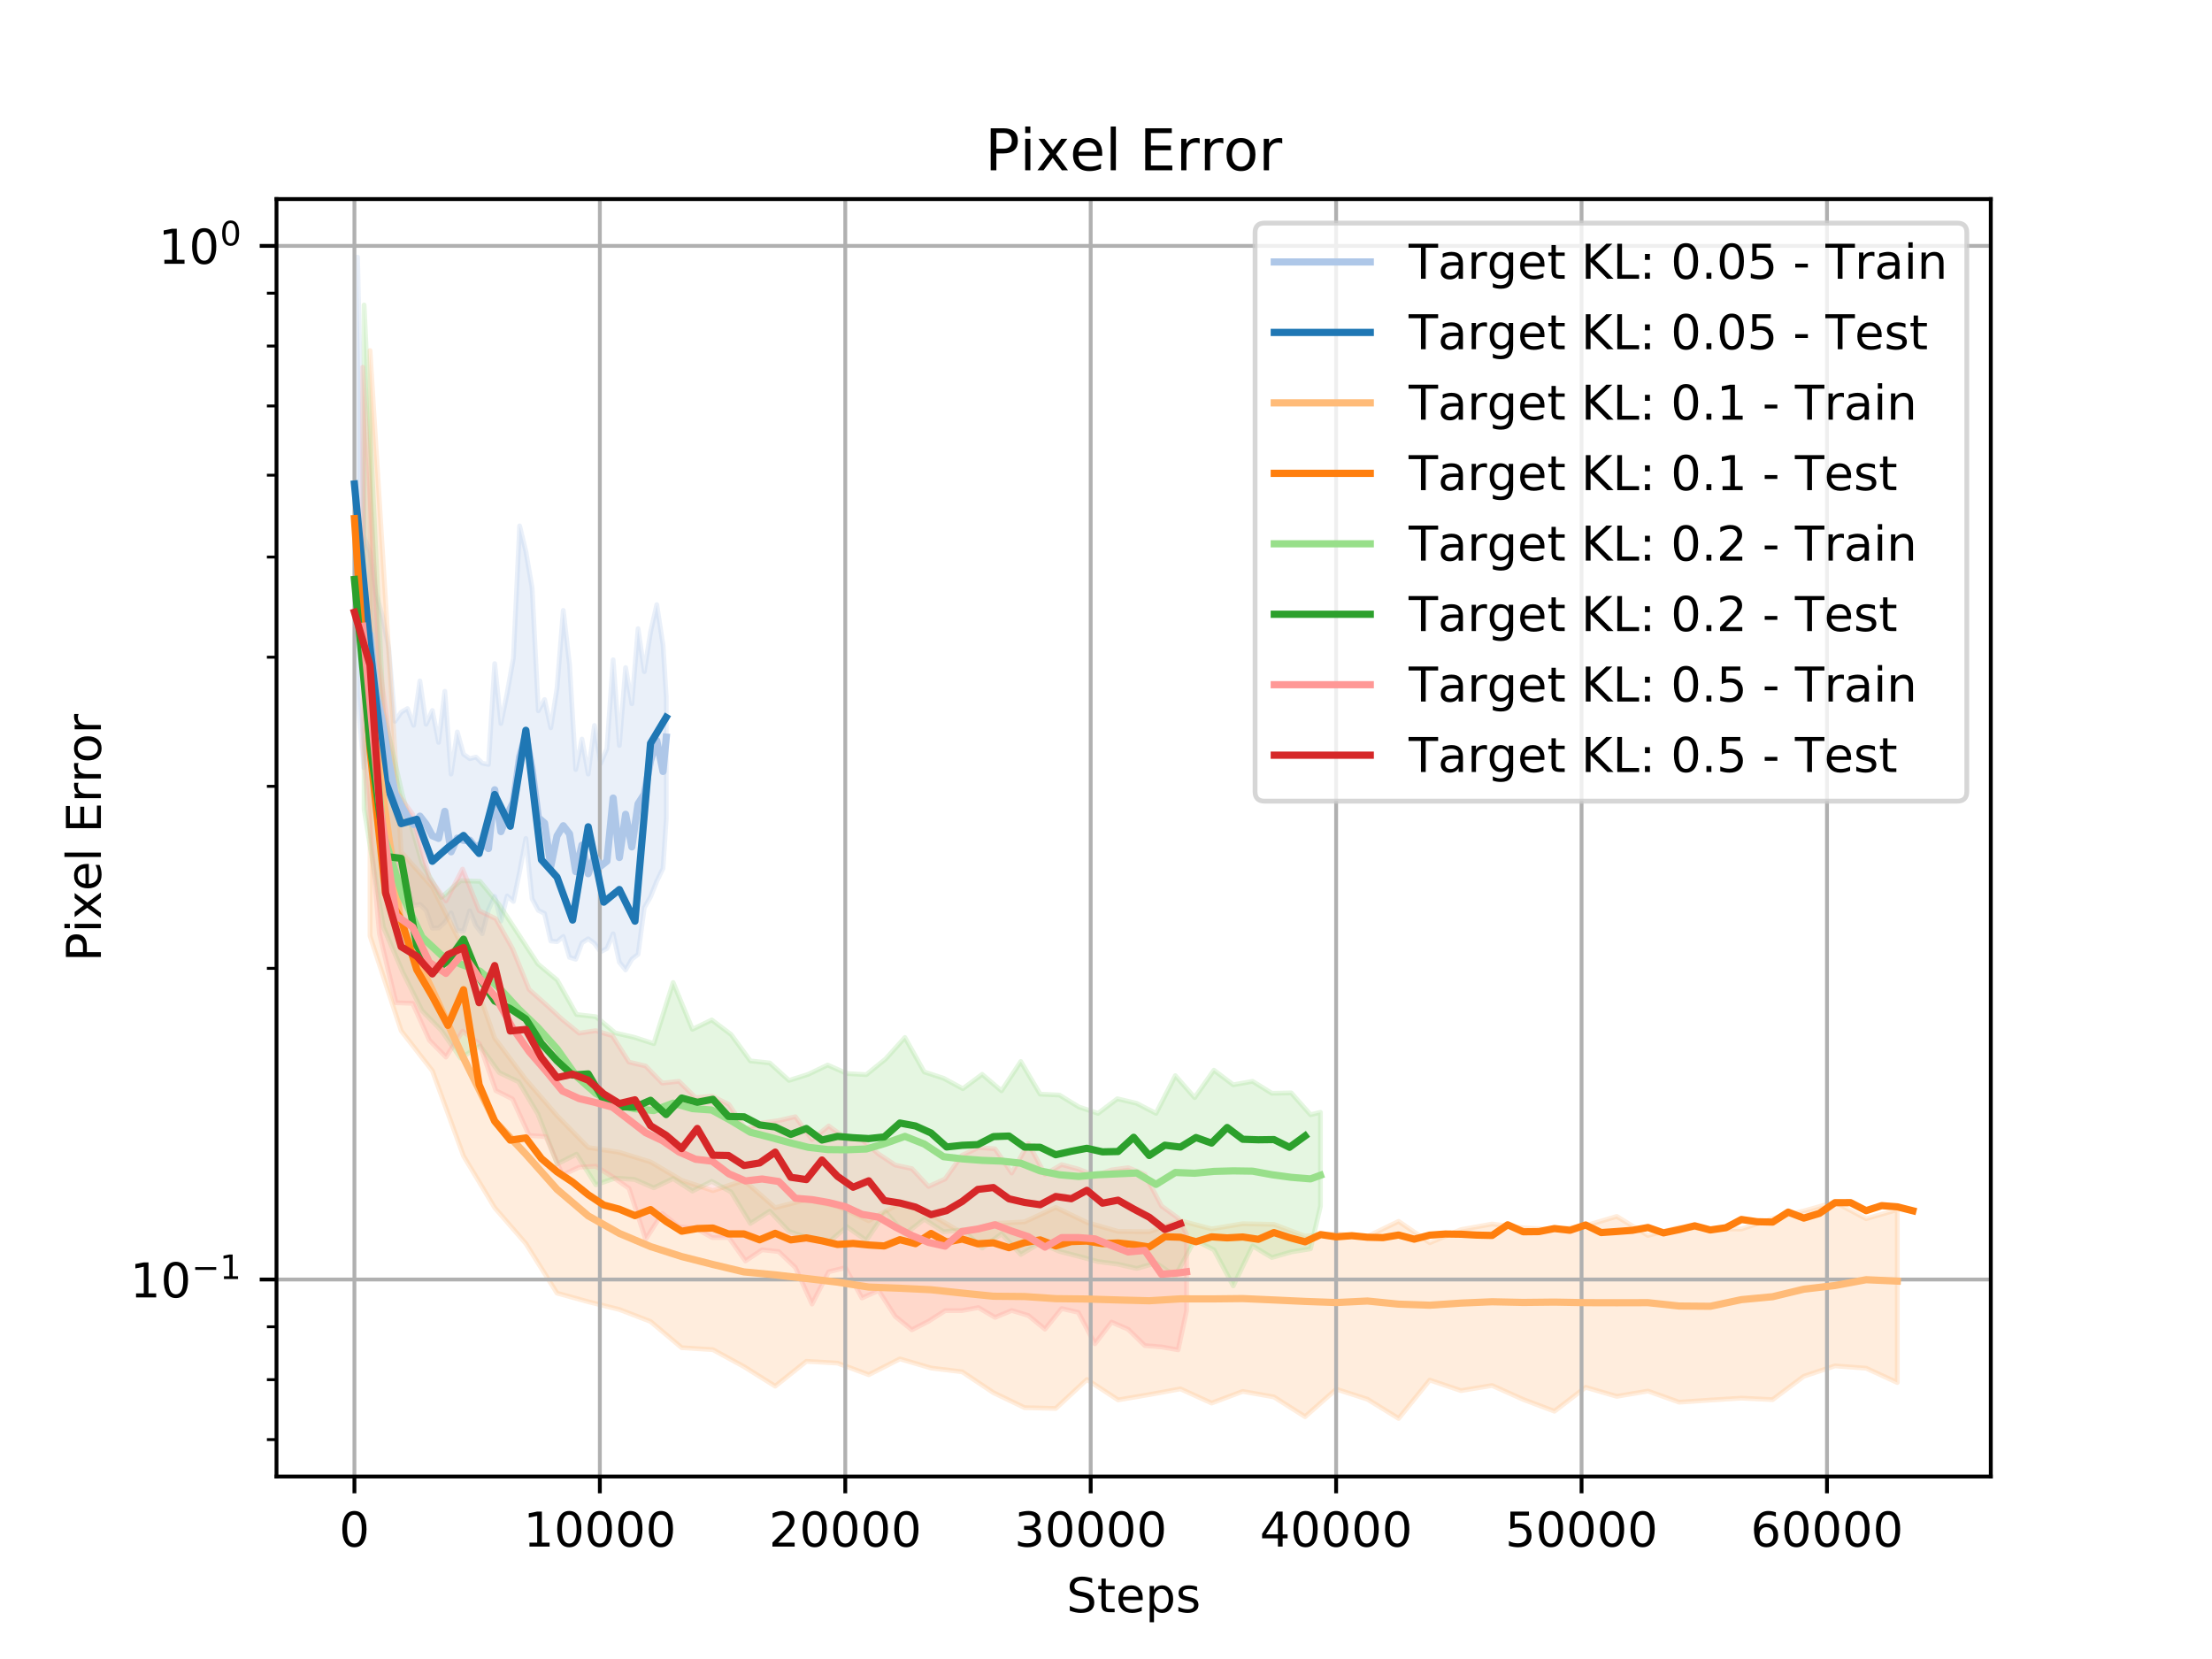 <?xml version="1.0" encoding="utf-8" standalone="no"?>
<!DOCTYPE svg PUBLIC "-//W3C//DTD SVG 1.1//EN"
  "http://www.w3.org/Graphics/SVG/1.1/DTD/svg11.dtd">
<!-- Created with matplotlib (https://matplotlib.org/) -->
<svg height="345.6pt" version="1.1" viewBox="0 0 460.8 345.6" width="460.8pt" xmlns="http://www.w3.org/2000/svg" xmlns:xlink="http://www.w3.org/1999/xlink">
 <defs>
  <style type="text/css">
*{stroke-linecap:butt;stroke-linejoin:round;}
  </style>
 </defs>
 <g id="figure_1">
  <g id="patch_1">
   <path d="M 0 345.6 
L 460.8 345.6 
L 460.8 0 
L 0 0 
z
" style="fill:#ffffff;"/>
  </g>
  <g id="axes_1">
   <g id="patch_2">
    <path d="M 57.6 307.584 
L 414.72 307.584 
L 414.72 41.472 
L 57.6 41.472 
z
" style="fill:#ffffff;"/>
   </g>
   <g id="PolyCollection_1">
    <defs>
     <path d="M 74.485 -292.032 
L 74.485 -200.704 
L 75.783 -185.665 
L 77.082 -194.029 
L 78.38 -176.074 
L 79.679 -174.314 
L 80.978 -171.918 
L 82.276 -166.492 
L 83.575 -158.132 
L 84.874 -160.858 
L 86.172 -156.945 
L 87.471 -157.209 
L 88.769 -155.956 
L 90.068 -152.229 
L 91.367 -152.298 
L 92.665 -153.479 
L 93.964 -155.447 
L 95.262 -151.762 
L 96.561 -151.649 
L 97.86 -155.871 
L 99.158 -152.724 
L 100.457 -151.084 
L 101.756 -156.122 
L 103.054 -158.877 
L 104.353 -153.731 
L 105.651 -158.961 
L 106.95 -157.809 
L 108.249 -164.01 
L 109.547 -170.944 
L 110.846 -158.376 
L 112.145 -155.955 
L 113.443 -155.295 
L 114.742 -149.573 
L 116.04 -149.427 
L 117.339 -150.524 
L 118.638 -146.168 
L 119.936 -145.771 
L 121.235 -149.184 
L 122.533 -150.041 
L 123.832 -149.095 
L 125.131 -147.329 
L 126.429 -148.012 
L 127.728 -151.072 
L 129.027 -145.152 
L 130.325 -143.548 
L 131.624 -145.783 
L 132.922 -146.808 
L 134.221 -156.52 
L 135.52 -158.777 
L 136.818 -162.023 
L 138.117 -164.7 
L 138.799 -175.101 
L 138.799 -200.365 
L 138.799 -200.365 
L 138.117 -211.246 
L 136.818 -219.65 
L 135.52 -213.911 
L 134.221 -205.675 
L 132.922 -214.646 
L 131.624 -198.98 
L 130.325 -206.529 
L 129.027 -190.306 
L 127.728 -208.165 
L 126.429 -189.646 
L 125.131 -186.549 
L 123.832 -194.475 
L 122.533 -184.339 
L 121.235 -191.637 
L 119.936 -185.296 
L 118.638 -207.184 
L 117.339 -218.443 
L 116.04 -202.253 
L 114.742 -193.988 
L 113.443 -199.88 
L 112.145 -197.517 
L 110.846 -223.152 
L 109.547 -230.714 
L 108.249 -236.046 
L 106.95 -208.494 
L 105.651 -201.234 
L 104.353 -194.879 
L 103.054 -207.363 
L 101.756 -186.355 
L 100.457 -186.612 
L 99.158 -187.879 
L 97.86 -187.554 
L 96.561 -188.486 
L 95.262 -193.122 
L 93.964 -184.334 
L 92.665 -201.589 
L 91.367 -190.941 
L 90.068 -197.598 
L 88.769 -194.721 
L 87.471 -203.76 
L 86.172 -194.505 
L 84.874 -197.985 
L 83.575 -197.23 
L 82.276 -195.337 
L 80.978 -210.596 
L 79.679 -217.146 
L 78.38 -221.758 
L 77.082 -230.449 
L 75.783 -233.941 
L 74.485 -292.032 
z
" id="m7b67b9188d" style="stroke:#aec7e8;stroke-opacity:0.25;"/>
    </defs>
    <g clip-path="url(#p5b41138285)">
     <use style="fill:#aec7e8;fill-opacity:0.25;stroke:#aec7e8;stroke-opacity:0.25;" x="0" xlink:href="#m7b67b9188d" y="345.6"/>
    </g>
   </g>
   <g id="PolyCollection_2">
    <defs>
     <path d="M 77.082 -272.579 
L 77.082 -150.613 
L 83.575 -130.871 
L 90.068 -122.539 
L 96.561 -104.787 
L 103.054 -94.019 
L 109.547 -86.539 
L 116.04 -76.216 
L 122.533 -74.42 
L 129.027 -72.805 
L 135.52 -70.307 
L 142.013 -64.847 
L 148.506 -64.437 
L 154.999 -60.899 
L 161.492 -56.833 
L 167.985 -62.013 
L 174.478 -61.638 
L 180.971 -59.214 
L 187.464 -62.517 
L 193.957 -60.615 
L 200.451 -59.822 
L 206.944 -55.484 
L 213.437 -52.359 
L 219.93 -52.193 
L 226.423 -58.221 
L 232.916 -53.975 
L 239.409 -55.074 
L 245.902 -56.269 
L 252.395 -53.311 
L 258.888 -55.745 
L 265.381 -54.588 
L 271.875 -50.475 
L 278.368 -56.213 
L 284.861 -54.117 
L 291.354 -50.112 
L 297.847 -58.107 
L 304.34 -55.905 
L 310.833 -56.974 
L 317.326 -54.06 
L 323.819 -51.612 
L 330.312 -56.595 
L 336.805 -54.71 
L 343.299 -55.819 
L 349.792 -53.496 
L 356.285 -53.941 
L 362.778 -54.341 
L 369.271 -54.032 
L 375.764 -58.893 
L 382.257 -61.06 
L 388.75 -60.574 
L 395.243 -57.587 
L 395.243 -93.603 
L 395.243 -93.603 
L 388.75 -91.724 
L 382.257 -95.168 
L 375.764 -93.335 
L 369.271 -91.755 
L 362.778 -89.576 
L 356.285 -89.615 
L 349.792 -89.937 
L 343.299 -88.227 
L 336.805 -92.198 
L 330.312 -90.271 
L 323.819 -89.452 
L 317.326 -89.823 
L 310.833 -90.612 
L 304.34 -89.449 
L 297.847 -86.714 
L 291.354 -91.176 
L 284.861 -88.015 
L 278.368 -88.602 
L 271.875 -88.098 
L 265.381 -90.538 
L 258.888 -90.681 
L 252.395 -89.594 
L 245.902 -91.313 
L 239.409 -89.01 
L 232.916 -89.078 
L 226.423 -90.95 
L 219.93 -94.067 
L 213.437 -91.068 
L 206.944 -90.713 
L 200.451 -88.755 
L 193.957 -92.558 
L 187.464 -94.972 
L 180.971 -91.309 
L 174.478 -94.307 
L 167.985 -95.686 
L 161.492 -94.031 
L 154.999 -99.702 
L 148.506 -97.564 
L 142.013 -99.717 
L 135.52 -103.552 
L 129.027 -105.55 
L 122.533 -106.562 
L 116.04 -113.194 
L 109.547 -120.701 
L 103.054 -129.333 
L 96.561 -147.945 
L 90.068 -160.81 
L 83.575 -168.113 
L 77.082 -272.579 
z
" id="m7e434ef8d3" style="stroke:#ffbb78;stroke-opacity:0.25;"/>
    </defs>
    <g clip-path="url(#p5b41138285)">
     <use style="fill:#ffbb78;fill-opacity:0.25;stroke:#ffbb78;stroke-opacity:0.25;" x="0" xlink:href="#m7e434ef8d3" y="345.6"/>
    </g>
   </g>
   <g id="PolyCollection_3">
    <defs>
     <path d="M 75.847 -282.064 
L 75.847 -177.048 
L 79.871 -152.462 
L 83.894 -143.112 
L 87.918 -135.075 
L 91.942 -130.948 
L 95.965 -125.177 
L 99.989 -127.715 
L 104.013 -122.151 
L 108.036 -120.241 
L 112.06 -113.516 
L 116.084 -103.141 
L 120.108 -105.164 
L 124.131 -98.787 
L 128.155 -100.188 
L 132.179 -99.898 
L 136.202 -98.158 
L 140.226 -100.081 
L 144.25 -97.478 
L 148.273 -99.502 
L 152.297 -97.283 
L 156.321 -90.732 
L 160.344 -93.298 
L 164.368 -89.082 
L 168.392 -87.681 
L 172.415 -86.644 
L 176.439 -90.039 
L 180.463 -87.2 
L 184.486 -93.133 
L 188.51 -88.464 
L 192.534 -91.63 
L 196.557 -89.015 
L 200.581 -89.375 
L 204.605 -85.607 
L 208.628 -88.565 
L 212.652 -84.281 
L 216.676 -86.676 
L 220.699 -84.925 
L 224.723 -83.887 
L 228.747 -82.788 
L 232.77 -82.266 
L 236.794 -81.362 
L 240.818 -82.476 
L 244.841 -79.76 
L 248.865 -87.285 
L 252.889 -85.233 
L 256.912 -77.729 
L 260.936 -86.058 
L 264.96 -83.634 
L 268.983 -84.79 
L 273.007 -85.45 
L 275.07 -94.315 
L 275.07 -113.883 
L 275.07 -113.883 
L 273.007 -113.382 
L 268.983 -117.937 
L 264.96 -117.852 
L 260.936 -120.337 
L 256.912 -119.619 
L 252.889 -122.662 
L 248.865 -116.941 
L 244.841 -121.522 
L 240.818 -113.665 
L 236.794 -115.755 
L 232.77 -116.712 
L 228.747 -113.668 
L 224.723 -115.016 
L 220.699 -117.48 
L 216.676 -117.668 
L 212.652 -124.469 
L 208.628 -118.36 
L 204.605 -121.797 
L 200.581 -118.803 
L 196.557 -120.985 
L 192.534 -122.297 
L 188.51 -129.469 
L 184.486 -124.992 
L 180.463 -121.727 
L 176.439 -121.956 
L 172.415 -123.741 
L 168.392 -121.807 
L 164.368 -120.523 
L 160.344 -124.168 
L 156.321 -124.597 
L 152.297 -130.094 
L 148.273 -133.129 
L 144.25 -131.175 
L 140.226 -140.929 
L 136.202 -128.192 
L 132.179 -129.496 
L 128.155 -130.425 
L 124.131 -133.801 
L 120.108 -134.259 
L 116.084 -141.417 
L 112.06 -144.784 
L 108.036 -150.932 
L 104.013 -157.101 
L 99.989 -162.005 
L 95.965 -162.14 
L 91.942 -158.654 
L 87.918 -165.781 
L 83.894 -179.748 
L 79.871 -197.305 
L 75.847 -282.064 
z
" id="mf8353830ce" style="stroke:#98df8a;stroke-opacity:0.25;"/>
    </defs>
    <g clip-path="url(#p5b41138285)">
     <use style="fill:#98df8a;fill-opacity:0.25;stroke:#98df8a;stroke-opacity:0.25;" x="0" xlink:href="#mf8353830ce" y="345.6"/>
    </g>
   </g>
   <g id="PolyCollection_4">
    <defs>
     <path d="M 75.568 -269.108 
L 75.568 -190.134 
L 79.035 -151.143 
L 82.501 -136.705 
L 85.968 -136.587 
L 89.434 -128.929 
L 92.9 -125.395 
L 96.367 -130.79 
L 99.833 -128.222 
L 103.3 -118.405 
L 106.766 -116.662 
L 110.232 -109.055 
L 113.699 -108.835 
L 117.165 -100.826 
L 120.632 -102.446 
L 124.098 -102.655 
L 127.564 -100.481 
L 131.031 -98.046 
L 134.497 -87.432 
L 137.964 -92.82 
L 141.43 -90.041 
L 144.896 -89.736 
L 148.363 -87.8 
L 151.829 -87.796 
L 155.295 -82.925 
L 158.762 -85.246 
L 162.228 -84.867 
L 165.695 -81.549 
L 169.161 -73.941 
L 172.627 -80.661 
L 176.094 -81.518 
L 179.56 -75.201 
L 183.027 -76.762 
L 186.493 -71.376 
L 189.959 -68.573 
L 193.426 -70.357 
L 196.892 -72.563 
L 200.359 -72.572 
L 203.825 -73.206 
L 207.291 -71.161 
L 210.758 -72.601 
L 214.224 -71.565 
L 217.69 -68.712 
L 221.157 -73.002 
L 224.623 -72.215 
L 228.09 -65.666 
L 231.556 -70.186 
L 235.022 -68.677 
L 238.489 -65.292 
L 241.955 -65.008 
L 245.422 -64.404 
L 247.18 -72.534 
L 247.18 -88.498 
L 247.18 -88.498 
L 245.422 -91.842 
L 241.955 -94.374 
L 238.489 -100.945 
L 235.022 -102.351 
L 231.556 -101.879 
L 228.09 -100.707 
L 224.623 -102.064 
L 221.157 -102.99 
L 217.69 -100.949 
L 214.224 -107.393 
L 210.758 -101.237 
L 207.291 -106.278 
L 203.825 -106.55 
L 200.359 -104.896 
L 196.892 -100.011 
L 193.426 -98.431 
L 189.959 -102.148 
L 186.493 -102.893 
L 183.027 -105.193 
L 179.56 -108.198 
L 176.094 -108.516 
L 172.627 -111.043 
L 169.161 -108.197 
L 165.695 -112.973 
L 162.228 -112.165 
L 158.762 -111.682 
L 155.295 -110.424 
L 151.829 -115.519 
L 148.363 -117.25 
L 144.896 -116.93 
L 141.43 -120.342 
L 137.964 -119.965 
L 134.497 -123.532 
L 131.031 -124.347 
L 127.564 -129.829 
L 124.098 -130.893 
L 120.632 -130.374 
L 117.165 -133.188 
L 113.699 -136.371 
L 110.232 -139.455 
L 106.766 -147.975 
L 103.3 -154.198 
L 99.833 -155.877 
L 96.367 -164.554 
L 92.9 -157.913 
L 89.434 -162.769 
L 85.968 -175.964 
L 82.501 -180.779 
L 79.035 -207.328 
L 75.568 -269.108 
z
" id="m5bcb5d75a3" style="stroke:#ff9896;stroke-opacity:0.25;"/>
    </defs>
    <g clip-path="url(#p5b41138285)">
     <use style="fill:#ff9896;fill-opacity:0.25;stroke:#ff9896;stroke-opacity:0.25;" x="0" xlink:href="#m5bcb5d75a3" y="345.6"/>
    </g>
   </g>
   <g id="matplotlib.axis_1">
    <g id="xtick_1">
     <g id="line2d_1">
      <path clip-path="url(#p5b41138285)" d="M 73.833 307.584 
L 73.833 41.472 
" style="fill:none;stroke:#b0b0b0;stroke-linecap:square;stroke-width:0.8;"/>
     </g>
     <g id="line2d_2">
      <defs>
       <path d="M 0 0 
L 0 3.5 
" id="m7a08b55a79" style="stroke:#000000;stroke-width:0.8;"/>
      </defs>
      <g>
       <use style="stroke:#000000;stroke-width:0.8;" x="73.833" xlink:href="#m7a08b55a79" y="307.584"/>
      </g>
     </g>
     <g id="text_1">
      <!-- 0 -->
      <defs>
       <path d="M 31.781 66.406 
Q 24.172 66.406 20.328 58.906 
Q 16.5 51.422 16.5 36.375 
Q 16.5 21.391 20.328 13.891 
Q 24.172 6.391 31.781 6.391 
Q 39.453 6.391 43.281 13.891 
Q 47.125 21.391 47.125 36.375 
Q 47.125 51.422 43.281 58.906 
Q 39.453 66.406 31.781 66.406 
z
M 31.781 74.219 
Q 44.047 74.219 50.516 64.516 
Q 56.984 54.828 56.984 36.375 
Q 56.984 17.969 50.516 8.266 
Q 44.047 -1.422 31.781 -1.422 
Q 19.531 -1.422 13.062 8.266 
Q 6.594 17.969 6.594 36.375 
Q 6.594 54.828 13.062 64.516 
Q 19.531 74.219 31.781 74.219 
z
" id="DejaVuSans-48"/>
      </defs>
      <g transform="translate(70.651 322.182)scale(0.1 -0.1)">
       <use xlink:href="#DejaVuSans-48"/>
      </g>
     </g>
    </g>
    <g id="xtick_2">
     <g id="line2d_3">
      <path clip-path="url(#p5b41138285)" d="M 124.959 307.584 
L 124.959 41.472 
" style="fill:none;stroke:#b0b0b0;stroke-linecap:square;stroke-width:0.8;"/>
     </g>
     <g id="line2d_4">
      <g>
       <use style="stroke:#000000;stroke-width:0.8;" x="124.959" xlink:href="#m7a08b55a79" y="307.584"/>
      </g>
     </g>
     <g id="text_2">
      <!-- 10000 -->
      <defs>
       <path d="M 12.406 8.297 
L 28.516 8.297 
L 28.516 63.922 
L 10.984 60.406 
L 10.984 69.391 
L 28.422 72.906 
L 38.281 72.906 
L 38.281 8.297 
L 54.391 8.297 
L 54.391 0 
L 12.406 0 
z
" id="DejaVuSans-49"/>
      </defs>
      <g transform="translate(109.053 322.182)scale(0.1 -0.1)">
       <use xlink:href="#DejaVuSans-49"/>
       <use x="63.623" xlink:href="#DejaVuSans-48"/>
       <use x="127.246" xlink:href="#DejaVuSans-48"/>
       <use x="190.869" xlink:href="#DejaVuSans-48"/>
       <use x="254.492" xlink:href="#DejaVuSans-48"/>
      </g>
     </g>
    </g>
    <g id="xtick_3">
     <g id="line2d_5">
      <path clip-path="url(#p5b41138285)" d="M 176.086 307.584 
L 176.086 41.472 
" style="fill:none;stroke:#b0b0b0;stroke-linecap:square;stroke-width:0.8;"/>
     </g>
     <g id="line2d_6">
      <g>
       <use style="stroke:#000000;stroke-width:0.8;" x="176.086" xlink:href="#m7a08b55a79" y="307.584"/>
      </g>
     </g>
     <g id="text_3">
      <!-- 20000 -->
      <defs>
       <path d="M 19.188 8.297 
L 53.609 8.297 
L 53.609 0 
L 7.328 0 
L 7.328 8.297 
Q 12.938 14.109 22.625 23.891 
Q 32.328 33.688 34.812 36.531 
Q 39.547 41.844 41.422 45.531 
Q 43.312 49.219 43.312 52.781 
Q 43.312 58.594 39.234 62.25 
Q 35.156 65.922 28.609 65.922 
Q 23.969 65.922 18.812 64.312 
Q 13.672 62.703 7.812 59.422 
L 7.812 69.391 
Q 13.766 71.781 18.938 73 
Q 24.125 74.219 28.422 74.219 
Q 39.75 74.219 46.484 68.547 
Q 53.219 62.891 53.219 53.422 
Q 53.219 48.922 51.531 44.891 
Q 49.859 40.875 45.406 35.406 
Q 44.188 33.984 37.641 27.219 
Q 31.109 20.453 19.188 8.297 
z
" id="DejaVuSans-50"/>
      </defs>
      <g transform="translate(160.18 322.182)scale(0.1 -0.1)">
       <use xlink:href="#DejaVuSans-50"/>
       <use x="63.623" xlink:href="#DejaVuSans-48"/>
       <use x="127.246" xlink:href="#DejaVuSans-48"/>
       <use x="190.869" xlink:href="#DejaVuSans-48"/>
       <use x="254.492" xlink:href="#DejaVuSans-48"/>
      </g>
     </g>
    </g>
    <g id="xtick_4">
     <g id="line2d_7">
      <path clip-path="url(#p5b41138285)" d="M 227.213 307.584 
L 227.213 41.472 
" style="fill:none;stroke:#b0b0b0;stroke-linecap:square;stroke-width:0.8;"/>
     </g>
     <g id="line2d_8">
      <g>
       <use style="stroke:#000000;stroke-width:0.8;" x="227.213" xlink:href="#m7a08b55a79" y="307.584"/>
      </g>
     </g>
     <g id="text_4">
      <!-- 30000 -->
      <defs>
       <path d="M 40.578 39.312 
Q 47.656 37.797 51.625 33 
Q 55.609 28.219 55.609 21.188 
Q 55.609 10.406 48.188 4.484 
Q 40.766 -1.422 27.094 -1.422 
Q 22.516 -1.422 17.656 -0.516 
Q 12.797 0.391 7.625 2.203 
L 7.625 11.719 
Q 11.719 9.328 16.594 8.109 
Q 21.484 6.891 26.812 6.891 
Q 36.078 6.891 40.938 10.547 
Q 45.797 14.203 45.797 21.188 
Q 45.797 27.641 41.281 31.266 
Q 36.766 34.906 28.719 34.906 
L 20.219 34.906 
L 20.219 43.016 
L 29.109 43.016 
Q 36.375 43.016 40.234 45.922 
Q 44.094 48.828 44.094 54.297 
Q 44.094 59.906 40.109 62.906 
Q 36.141 65.922 28.719 65.922 
Q 24.656 65.922 20.016 65.031 
Q 15.375 64.156 9.812 62.312 
L 9.812 71.094 
Q 15.438 72.656 20.344 73.438 
Q 25.25 74.219 29.594 74.219 
Q 40.828 74.219 47.359 69.109 
Q 53.906 64.016 53.906 55.328 
Q 53.906 49.266 50.438 45.094 
Q 46.969 40.922 40.578 39.312 
z
" id="DejaVuSans-51"/>
      </defs>
      <g transform="translate(211.307 322.182)scale(0.1 -0.1)">
       <use xlink:href="#DejaVuSans-51"/>
       <use x="63.623" xlink:href="#DejaVuSans-48"/>
       <use x="127.246" xlink:href="#DejaVuSans-48"/>
       <use x="190.869" xlink:href="#DejaVuSans-48"/>
       <use x="254.492" xlink:href="#DejaVuSans-48"/>
      </g>
     </g>
    </g>
    <g id="xtick_5">
     <g id="line2d_9">
      <path clip-path="url(#p5b41138285)" d="M 278.34 307.584 
L 278.34 41.472 
" style="fill:none;stroke:#b0b0b0;stroke-linecap:square;stroke-width:0.8;"/>
     </g>
     <g id="line2d_10">
      <g>
       <use style="stroke:#000000;stroke-width:0.8;" x="278.34" xlink:href="#m7a08b55a79" y="307.584"/>
      </g>
     </g>
     <g id="text_5">
      <!-- 40000 -->
      <defs>
       <path d="M 37.797 64.312 
L 12.891 25.391 
L 37.797 25.391 
z
M 35.203 72.906 
L 47.609 72.906 
L 47.609 25.391 
L 58.016 25.391 
L 58.016 17.188 
L 47.609 17.188 
L 47.609 0 
L 37.797 0 
L 37.797 17.188 
L 4.891 17.188 
L 4.891 26.703 
z
" id="DejaVuSans-52"/>
      </defs>
      <g transform="translate(262.433 322.182)scale(0.1 -0.1)">
       <use xlink:href="#DejaVuSans-52"/>
       <use x="63.623" xlink:href="#DejaVuSans-48"/>
       <use x="127.246" xlink:href="#DejaVuSans-48"/>
       <use x="190.869" xlink:href="#DejaVuSans-48"/>
       <use x="254.492" xlink:href="#DejaVuSans-48"/>
      </g>
     </g>
    </g>
    <g id="xtick_6">
     <g id="line2d_11">
      <path clip-path="url(#p5b41138285)" d="M 329.466 307.584 
L 329.466 41.472 
" style="fill:none;stroke:#b0b0b0;stroke-linecap:square;stroke-width:0.8;"/>
     </g>
     <g id="line2d_12">
      <g>
       <use style="stroke:#000000;stroke-width:0.8;" x="329.466" xlink:href="#m7a08b55a79" y="307.584"/>
      </g>
     </g>
     <g id="text_6">
      <!-- 50000 -->
      <defs>
       <path d="M 10.797 72.906 
L 49.516 72.906 
L 49.516 64.594 
L 19.828 64.594 
L 19.828 46.734 
Q 21.969 47.469 24.109 47.828 
Q 26.266 48.188 28.422 48.188 
Q 40.625 48.188 47.75 41.5 
Q 54.891 34.812 54.891 23.391 
Q 54.891 11.625 47.562 5.094 
Q 40.234 -1.422 26.906 -1.422 
Q 22.312 -1.422 17.547 -0.641 
Q 12.797 0.141 7.719 1.703 
L 7.719 11.625 
Q 12.109 9.234 16.797 8.062 
Q 21.484 6.891 26.703 6.891 
Q 35.156 6.891 40.078 11.328 
Q 45.016 15.766 45.016 23.391 
Q 45.016 31 40.078 35.438 
Q 35.156 39.891 26.703 39.891 
Q 22.75 39.891 18.812 39.016 
Q 14.891 38.141 10.797 36.281 
z
" id="DejaVuSans-53"/>
      </defs>
      <g transform="translate(313.56 322.182)scale(0.1 -0.1)">
       <use xlink:href="#DejaVuSans-53"/>
       <use x="63.623" xlink:href="#DejaVuSans-48"/>
       <use x="127.246" xlink:href="#DejaVuSans-48"/>
       <use x="190.869" xlink:href="#DejaVuSans-48"/>
       <use x="254.492" xlink:href="#DejaVuSans-48"/>
      </g>
     </g>
    </g>
    <g id="xtick_7">
     <g id="line2d_13">
      <path clip-path="url(#p5b41138285)" d="M 380.593 307.584 
L 380.593 41.472 
" style="fill:none;stroke:#b0b0b0;stroke-linecap:square;stroke-width:0.8;"/>
     </g>
     <g id="line2d_14">
      <g>
       <use style="stroke:#000000;stroke-width:0.8;" x="380.593" xlink:href="#m7a08b55a79" y="307.584"/>
      </g>
     </g>
     <g id="text_7">
      <!-- 60000 -->
      <defs>
       <path d="M 33.016 40.375 
Q 26.375 40.375 22.484 35.828 
Q 18.609 31.297 18.609 23.391 
Q 18.609 15.531 22.484 10.953 
Q 26.375 6.391 33.016 6.391 
Q 39.656 6.391 43.531 10.953 
Q 47.406 15.531 47.406 23.391 
Q 47.406 31.297 43.531 35.828 
Q 39.656 40.375 33.016 40.375 
z
M 52.594 71.297 
L 52.594 62.312 
Q 48.875 64.062 45.094 64.984 
Q 41.312 65.922 37.594 65.922 
Q 27.828 65.922 22.672 59.328 
Q 17.531 52.734 16.797 39.406 
Q 19.672 43.656 24.016 45.922 
Q 28.375 48.188 33.594 48.188 
Q 44.578 48.188 50.953 41.516 
Q 57.328 34.859 57.328 23.391 
Q 57.328 12.156 50.688 5.359 
Q 44.047 -1.422 33.016 -1.422 
Q 20.359 -1.422 13.672 8.266 
Q 6.984 17.969 6.984 36.375 
Q 6.984 53.656 15.188 63.938 
Q 23.391 74.219 37.203 74.219 
Q 40.922 74.219 44.703 73.484 
Q 48.484 72.75 52.594 71.297 
z
" id="DejaVuSans-54"/>
      </defs>
      <g transform="translate(364.687 322.182)scale(0.1 -0.1)">
       <use xlink:href="#DejaVuSans-54"/>
       <use x="63.623" xlink:href="#DejaVuSans-48"/>
       <use x="127.246" xlink:href="#DejaVuSans-48"/>
       <use x="190.869" xlink:href="#DejaVuSans-48"/>
       <use x="254.492" xlink:href="#DejaVuSans-48"/>
      </g>
     </g>
    </g>
    <g id="text_8">
     <!-- Steps -->
     <defs>
      <path d="M 53.516 70.516 
L 53.516 60.891 
Q 47.906 63.578 42.922 64.891 
Q 37.938 66.219 33.297 66.219 
Q 25.25 66.219 20.875 63.094 
Q 16.5 59.969 16.5 54.203 
Q 16.5 49.359 19.406 46.891 
Q 22.312 44.438 30.422 42.922 
L 36.375 41.703 
Q 47.406 39.594 52.656 34.297 
Q 57.906 29 57.906 20.125 
Q 57.906 9.516 50.797 4.047 
Q 43.703 -1.422 29.984 -1.422 
Q 24.812 -1.422 18.969 -0.25 
Q 13.141 0.922 6.891 3.219 
L 6.891 13.375 
Q 12.891 10.016 18.656 8.297 
Q 24.422 6.594 29.984 6.594 
Q 38.422 6.594 43.016 9.906 
Q 47.609 13.234 47.609 19.391 
Q 47.609 24.75 44.312 27.781 
Q 41.016 30.812 33.5 32.328 
L 27.484 33.5 
Q 16.453 35.688 11.516 40.375 
Q 6.594 45.062 6.594 53.422 
Q 6.594 63.094 13.406 68.656 
Q 20.219 74.219 32.172 74.219 
Q 37.312 74.219 42.625 73.281 
Q 47.953 72.359 53.516 70.516 
z
" id="DejaVuSans-83"/>
      <path d="M 18.312 70.219 
L 18.312 54.688 
L 36.812 54.688 
L 36.812 47.703 
L 18.312 47.703 
L 18.312 18.016 
Q 18.312 11.328 20.141 9.422 
Q 21.969 7.516 27.594 7.516 
L 36.812 7.516 
L 36.812 0 
L 27.594 0 
Q 17.188 0 13.234 3.875 
Q 9.281 7.766 9.281 18.016 
L 9.281 47.703 
L 2.688 47.703 
L 2.688 54.688 
L 9.281 54.688 
L 9.281 70.219 
z
" id="DejaVuSans-116"/>
      <path d="M 56.203 29.594 
L 56.203 25.203 
L 14.891 25.203 
Q 15.484 15.922 20.484 11.062 
Q 25.484 6.203 34.422 6.203 
Q 39.594 6.203 44.453 7.469 
Q 49.312 8.734 54.109 11.281 
L 54.109 2.781 
Q 49.266 0.734 44.188 -0.344 
Q 39.109 -1.422 33.891 -1.422 
Q 20.797 -1.422 13.156 6.188 
Q 5.516 13.812 5.516 26.812 
Q 5.516 40.234 12.766 48.109 
Q 20.016 56 32.328 56 
Q 43.359 56 49.781 48.891 
Q 56.203 41.797 56.203 29.594 
z
M 47.219 32.234 
Q 47.125 39.594 43.094 43.984 
Q 39.062 48.391 32.422 48.391 
Q 24.906 48.391 20.391 44.141 
Q 15.875 39.891 15.188 32.172 
z
" id="DejaVuSans-101"/>
      <path d="M 18.109 8.203 
L 18.109 -20.797 
L 9.078 -20.797 
L 9.078 54.688 
L 18.109 54.688 
L 18.109 46.391 
Q 20.953 51.266 25.266 53.625 
Q 29.594 56 35.594 56 
Q 45.562 56 51.781 48.094 
Q 58.016 40.188 58.016 27.297 
Q 58.016 14.406 51.781 6.484 
Q 45.562 -1.422 35.594 -1.422 
Q 29.594 -1.422 25.266 0.953 
Q 20.953 3.328 18.109 8.203 
z
M 48.688 27.297 
Q 48.688 37.203 44.609 42.844 
Q 40.531 48.484 33.406 48.484 
Q 26.266 48.484 22.188 42.844 
Q 18.109 37.203 18.109 27.297 
Q 18.109 17.391 22.188 11.75 
Q 26.266 6.109 33.406 6.109 
Q 40.531 6.109 44.609 11.75 
Q 48.688 17.391 48.688 27.297 
z
" id="DejaVuSans-112"/>
      <path d="M 44.281 53.078 
L 44.281 44.578 
Q 40.484 46.531 36.375 47.5 
Q 32.281 48.484 27.875 48.484 
Q 21.188 48.484 17.844 46.438 
Q 14.5 44.391 14.5 40.281 
Q 14.5 37.156 16.891 35.375 
Q 19.281 33.594 26.516 31.984 
L 29.594 31.297 
Q 39.156 29.25 43.188 25.516 
Q 47.219 21.781 47.219 15.094 
Q 47.219 7.469 41.188 3.016 
Q 35.156 -1.422 24.609 -1.422 
Q 20.219 -1.422 15.453 -0.562 
Q 10.688 0.297 5.422 2 
L 5.422 11.281 
Q 10.406 8.688 15.234 7.391 
Q 20.062 6.109 24.812 6.109 
Q 31.156 6.109 34.562 8.281 
Q 37.984 10.453 37.984 14.406 
Q 37.984 18.062 35.516 20.016 
Q 33.062 21.969 24.703 23.781 
L 21.578 24.516 
Q 13.234 26.266 9.516 29.906 
Q 5.812 33.547 5.812 39.891 
Q 5.812 47.609 11.281 51.797 
Q 16.75 56 26.812 56 
Q 31.781 56 36.172 55.266 
Q 40.578 54.547 44.281 53.078 
z
" id="DejaVuSans-115"/>
     </defs>
     <g transform="translate(222.17 335.861)scale(0.1 -0.1)">
      <use xlink:href="#DejaVuSans-83"/>
      <use x="63.477" xlink:href="#DejaVuSans-116"/>
      <use x="102.686" xlink:href="#DejaVuSans-101"/>
      <use x="164.209" xlink:href="#DejaVuSans-112"/>
      <use x="227.686" xlink:href="#DejaVuSans-115"/>
     </g>
    </g>
   </g>
   <g id="matplotlib.axis_2">
    <g id="ytick_1">
     <g id="line2d_15">
      <path clip-path="url(#p5b41138285)" d="M 57.6 266.542 
L 414.72 266.542 
" style="fill:none;stroke:#b0b0b0;stroke-linecap:square;stroke-width:0.8;"/>
     </g>
     <g id="line2d_16">
      <defs>
       <path d="M 0 0 
L -3.5 0 
" id="m040124b2f0" style="stroke:#000000;stroke-width:0.8;"/>
      </defs>
      <g>
       <use style="stroke:#000000;stroke-width:0.8;" x="57.6" xlink:href="#m040124b2f0" y="266.542"/>
      </g>
     </g>
     <g id="text_9">
      <!-- $\mathdefault{10^{-1}}$ -->
      <defs>
       <path d="M 10.594 35.5 
L 73.188 35.5 
L 73.188 27.203 
L 10.594 27.203 
z
" id="DejaVuSans-8722"/>
      </defs>
      <g transform="translate(27.1 270.341)scale(0.1 -0.1)">
       <use transform="translate(0 0.684)" xlink:href="#DejaVuSans-49"/>
       <use transform="translate(63.623 0.684)" xlink:href="#DejaVuSans-48"/>
       <use transform="translate(128.203 38.966)scale(0.7)" xlink:href="#DejaVuSans-8722"/>
       <use transform="translate(186.855 38.966)scale(0.7)" xlink:href="#DejaVuSans-49"/>
      </g>
     </g>
    </g>
    <g id="ytick_2">
     <g id="line2d_17">
      <path clip-path="url(#p5b41138285)" d="M 57.6 51.224 
L 414.72 51.224 
" style="fill:none;stroke:#b0b0b0;stroke-linecap:square;stroke-width:0.8;"/>
     </g>
     <g id="line2d_18">
      <g>
       <use style="stroke:#000000;stroke-width:0.8;" x="57.6" xlink:href="#m040124b2f0" y="51.224"/>
      </g>
     </g>
     <g id="text_10">
      <!-- $\mathdefault{10^{0}}$ -->
      <g transform="translate(33 55.023)scale(0.1 -0.1)">
       <use transform="translate(0 0.766)" xlink:href="#DejaVuSans-49"/>
       <use transform="translate(63.623 0.766)" xlink:href="#DejaVuSans-48"/>
       <use transform="translate(128.203 39.047)scale(0.7)" xlink:href="#DejaVuSans-48"/>
      </g>
     </g>
    </g>
    <g id="ytick_3">
     <g id="line2d_19">
      <defs>
       <path d="M 0 0 
L -2 0 
" id="mbb287164c1" style="stroke:#000000;stroke-width:0.6;"/>
      </defs>
      <g>
       <use style="stroke:#000000;stroke-width:0.6;" x="57.6" xlink:href="#mbb287164c1" y="299.895"/>
      </g>
     </g>
    </g>
    <g id="ytick_4">
     <g id="line2d_20">
      <g>
       <use style="stroke:#000000;stroke-width:0.6;" x="57.6" xlink:href="#mbb287164c1" y="287.408"/>
      </g>
     </g>
    </g>
    <g id="ytick_5">
     <g id="line2d_21">
      <g>
       <use style="stroke:#000000;stroke-width:0.6;" x="57.6" xlink:href="#mbb287164c1" y="276.394"/>
      </g>
     </g>
    </g>
    <g id="ytick_6">
     <g id="line2d_22">
      <g>
       <use style="stroke:#000000;stroke-width:0.6;" x="57.6" xlink:href="#mbb287164c1" y="201.724"/>
      </g>
     </g>
    </g>
    <g id="ytick_7">
     <g id="line2d_23">
      <g>
       <use style="stroke:#000000;stroke-width:0.6;" x="57.6" xlink:href="#mbb287164c1" y="163.809"/>
      </g>
     </g>
    </g>
    <g id="ytick_8">
     <g id="line2d_24">
      <g>
       <use style="stroke:#000000;stroke-width:0.6;" x="57.6" xlink:href="#mbb287164c1" y="136.907"/>
      </g>
     </g>
    </g>
    <g id="ytick_9">
     <g id="line2d_25">
      <g>
       <use style="stroke:#000000;stroke-width:0.6;" x="57.6" xlink:href="#mbb287164c1" y="116.041"/>
      </g>
     </g>
    </g>
    <g id="ytick_10">
     <g id="line2d_26">
      <g>
       <use style="stroke:#000000;stroke-width:0.6;" x="57.6" xlink:href="#mbb287164c1" y="98.992"/>
      </g>
     </g>
    </g>
    <g id="ytick_11">
     <g id="line2d_27">
      <g>
       <use style="stroke:#000000;stroke-width:0.6;" x="57.6" xlink:href="#mbb287164c1" y="84.577"/>
      </g>
     </g>
    </g>
    <g id="ytick_12">
     <g id="line2d_28">
      <g>
       <use style="stroke:#000000;stroke-width:0.6;" x="57.6" xlink:href="#mbb287164c1" y="72.09"/>
      </g>
     </g>
    </g>
    <g id="ytick_13">
     <g id="line2d_29">
      <g>
       <use style="stroke:#000000;stroke-width:0.6;" x="57.6" xlink:href="#mbb287164c1" y="61.076"/>
      </g>
     </g>
    </g>
    <g id="text_11">
     <!-- Pixel Error -->
     <defs>
      <path d="M 19.672 64.797 
L 19.672 37.406 
L 32.078 37.406 
Q 38.969 37.406 42.719 40.969 
Q 46.484 44.531 46.484 51.125 
Q 46.484 57.672 42.719 61.234 
Q 38.969 64.797 32.078 64.797 
z
M 9.812 72.906 
L 32.078 72.906 
Q 44.344 72.906 50.609 67.359 
Q 56.891 61.812 56.891 51.125 
Q 56.891 40.328 50.609 34.812 
Q 44.344 29.297 32.078 29.297 
L 19.672 29.297 
L 19.672 0 
L 9.812 0 
z
" id="DejaVuSans-80"/>
      <path d="M 9.422 54.688 
L 18.406 54.688 
L 18.406 0 
L 9.422 0 
z
M 9.422 75.984 
L 18.406 75.984 
L 18.406 64.594 
L 9.422 64.594 
z
" id="DejaVuSans-105"/>
      <path d="M 54.891 54.688 
L 35.109 28.078 
L 55.906 0 
L 45.312 0 
L 29.391 21.484 
L 13.484 0 
L 2.875 0 
L 24.125 28.609 
L 4.688 54.688 
L 15.281 54.688 
L 29.781 35.203 
L 44.281 54.688 
z
" id="DejaVuSans-120"/>
      <path d="M 9.422 75.984 
L 18.406 75.984 
L 18.406 0 
L 9.422 0 
z
" id="DejaVuSans-108"/>
      <path id="DejaVuSans-32"/>
      <path d="M 9.812 72.906 
L 55.906 72.906 
L 55.906 64.594 
L 19.672 64.594 
L 19.672 43.016 
L 54.391 43.016 
L 54.391 34.719 
L 19.672 34.719 
L 19.672 8.297 
L 56.781 8.297 
L 56.781 0 
L 9.812 0 
z
" id="DejaVuSans-69"/>
      <path d="M 41.109 46.297 
Q 39.594 47.172 37.812 47.578 
Q 36.031 48 33.891 48 
Q 26.266 48 22.188 43.047 
Q 18.109 38.094 18.109 28.812 
L 18.109 0 
L 9.078 0 
L 9.078 54.688 
L 18.109 54.688 
L 18.109 46.188 
Q 20.953 51.172 25.484 53.578 
Q 30.031 56 36.531 56 
Q 37.453 56 38.578 55.875 
Q 39.703 55.766 41.062 55.516 
z
" id="DejaVuSans-114"/>
      <path d="M 30.609 48.391 
Q 23.391 48.391 19.188 42.75 
Q 14.984 37.109 14.984 27.297 
Q 14.984 17.484 19.156 11.844 
Q 23.344 6.203 30.609 6.203 
Q 37.797 6.203 41.984 11.859 
Q 46.188 17.531 46.188 27.297 
Q 46.188 37.016 41.984 42.703 
Q 37.797 48.391 30.609 48.391 
z
M 30.609 56 
Q 42.328 56 49.016 48.375 
Q 55.719 40.766 55.719 27.297 
Q 55.719 13.875 49.016 6.219 
Q 42.328 -1.422 30.609 -1.422 
Q 18.844 -1.422 12.172 6.219 
Q 5.516 13.875 5.516 27.297 
Q 5.516 40.766 12.172 48.375 
Q 18.844 56 30.609 56 
z
" id="DejaVuSans-111"/>
     </defs>
     <g transform="translate(21.02 200.325)rotate(-90)scale(0.1 -0.1)">
      <use xlink:href="#DejaVuSans-80"/>
      <use x="60.271" xlink:href="#DejaVuSans-105"/>
      <use x="88.055" xlink:href="#DejaVuSans-120"/>
      <use x="147.188" xlink:href="#DejaVuSans-101"/>
      <use x="208.711" xlink:href="#DejaVuSans-108"/>
      <use x="236.494" xlink:href="#DejaVuSans-32"/>
      <use x="268.281" xlink:href="#DejaVuSans-69"/>
      <use x="331.465" xlink:href="#DejaVuSans-114"/>
      <use x="372.562" xlink:href="#DejaVuSans-114"/>
      <use x="413.645" xlink:href="#DejaVuSans-111"/>
      <use x="474.826" xlink:href="#DejaVuSans-114"/>
     </g>
    </g>
   </g>
   <g id="line2d_30">
    <path clip-path="url(#p5b41138285)" d="M 74.485 113.307 
L 75.783 137.456 
L 77.082 132.18 
L 78.38 144.58 
L 79.679 150.417 
L 80.978 158.578 
L 82.276 165.269 
L 83.575 167.861 
L 84.874 170.134 
L 86.172 171.753 
L 87.471 170.021 
L 88.769 171.703 
L 90.068 174.11 
L 91.367 174.65 
L 92.665 169.018 
L 93.964 177.45 
L 95.262 174.608 
L 96.561 175.068 
L 97.86 175.019 
L 99.158 176.659 
L 100.457 175.528 
L 101.756 176.773 
L 103.054 164.526 
L 104.353 173.24 
L 105.651 169.842 
L 106.95 167.025 
L 108.249 157.702 
L 109.547 152.893 
L 110.846 160.339 
L 112.145 170.35 
L 113.443 171.466 
L 114.742 180.445 
L 116.04 174.132 
L 117.339 172.015 
L 118.638 173.698 
L 119.936 181.579 
L 121.235 176.054 
L 122.533 182.011 
L 123.832 178.458 
L 125.131 180.422 
L 126.429 179.39 
L 127.728 166.249 
L 129.027 178.634 
L 130.325 169.638 
L 131.624 176.421 
L 132.922 167.458 
L 134.221 165.431 
L 135.52 158.466 
L 136.818 154.3 
L 138.117 160.711 
L 138.799 153.554 
" style="fill:none;stroke:#aec7e8;stroke-linecap:square;stroke-width:1.5;"/>
   </g>
   <g id="line2d_31">
    <path clip-path="url(#p5b41138285)" d="M 73.833 100.818 
L 77.079 134.819 
L 80.326 162.818 
L 83.572 171.582 
L 86.819 170.679 
L 90.065 179.422 
L 93.312 176.558 
L 96.559 174.042 
L 99.805 177.791 
L 103.052 165.513 
L 106.298 172.123 
L 109.545 152.134 
L 112.791 179.115 
L 116.038 182.728 
L 119.284 191.666 
L 122.531 172.235 
L 125.777 187.935 
L 129.024 185.303 
L 132.271 191.898 
L 135.517 154.855 
L 138.764 149.447 
" style="fill:none;stroke:#1f77b4;stroke-linecap:square;stroke-width:1.5;"/>
   </g>
   <g id="line2d_32">
    <path clip-path="url(#p5b41138285)" d="M 77.082 146.322 
L 83.575 192.897 
L 90.068 206.245 
L 96.561 220.399 
L 103.054 233.542 
L 109.547 240.452 
L 116.04 247.766 
L 122.533 253.284 
L 129.027 256.947 
L 135.52 259.686 
L 142.013 261.765 
L 148.506 263.414 
L 154.999 264.964 
L 161.492 265.578 
L 167.985 266.333 
L 174.478 267.096 
L 180.971 268.117 
L 187.464 268.363 
L 193.957 268.676 
L 200.451 269.372 
L 206.944 270.03 
L 213.437 270.09 
L 219.93 270.537 
L 226.423 270.608 
L 232.916 270.804 
L 239.409 270.973 
L 245.902 270.572 
L 252.395 270.586 
L 258.888 270.518 
L 265.381 270.805 
L 271.875 271.108 
L 278.368 271.345 
L 284.861 271.026 
L 291.354 271.68 
L 297.847 271.898 
L 304.34 271.457 
L 310.833 271.181 
L 317.326 271.322 
L 323.819 271.252 
L 330.312 271.37 
L 336.805 271.387 
L 343.299 271.37 
L 349.792 272.068 
L 356.285 272.122 
L 362.778 270.738 
L 369.271 270.127 
L 375.764 268.563 
L 382.257 267.798 
L 388.75 266.589 
L 395.243 266.879 
" style="fill:none;stroke:#ffbb78;stroke-linecap:square;stroke-width:1.5;"/>
   </g>
   <g id="line2d_33">
    <path clip-path="url(#p5b41138285)" d="M 73.833 108.034 
L 77.079 156.224 
L 80.326 186.169 
L 83.572 191.546 
L 86.819 201.987 
L 90.065 207.562 
L 93.312 213.611 
L 96.559 206.183 
L 99.805 225.948 
L 103.052 233.555 
L 106.298 237.512 
L 109.545 237.053 
L 112.791 241.352 
L 116.038 244.109 
L 119.284 246.256 
L 122.531 248.884 
L 125.777 251.037 
L 129.024 251.896 
L 132.271 253.235 
L 135.517 251.977 
L 138.764 254.455 
L 142.01 256.485 
L 145.257 255.929 
L 148.503 255.823 
L 151.75 257.046 
L 154.996 257.047 
L 158.243 258.275 
L 161.489 256.924 
L 164.736 258.289 
L 167.983 257.871 
L 171.229 258.483 
L 174.476 259.244 
L 177.722 259.031 
L 180.969 259.354 
L 184.215 259.553 
L 187.462 258.251 
L 190.708 259.074 
L 193.955 256.953 
L 197.201 258.748 
L 200.448 258.117 
L 203.695 259.105 
L 206.941 258.901 
L 210.188 259.917 
L 213.434 258.861 
L 216.681 258.29 
L 219.927 259.539 
L 223.174 258.646 
L 226.42 258.54 
L 229.667 259.066 
L 232.913 258.939 
L 236.16 259.275 
L 239.407 259.767 
L 242.653 257.634 
L 245.9 257.741 
L 249.146 258.675 
L 252.393 257.652 
L 255.639 257.87 
L 258.886 257.683 
L 262.132 258.171 
L 265.379 256.765 
L 268.625 257.819 
L 271.872 258.688 
L 275.119 257.188 
L 278.365 257.658 
L 281.612 257.417 
L 284.858 257.738 
L 288.105 257.82 
L 291.351 257.277 
L 294.598 258.139 
L 297.844 257.302 
L 301.091 257.067 
L 304.337 257.113 
L 307.584 257.294 
L 310.831 257.366 
L 314.077 255.149 
L 317.324 256.601 
L 320.57 256.564 
L 323.817 255.928 
L 327.063 256.291 
L 330.31 255.187 
L 333.556 256.768 
L 336.803 256.543 
L 340.049 256.299 
L 343.296 255.711 
L 346.543 256.831 
L 349.789 256.15 
L 353.036 255.361 
L 356.282 256.225 
L 359.529 255.755 
L 362.775 254.041 
L 366.022 254.509 
L 369.268 254.583 
L 372.515 252.504 
L 375.761 253.751 
L 379.008 252.773 
L 382.255 250.541 
L 385.501 250.532 
L 388.748 252.201 
L 391.994 251.154 
L 395.241 251.404 
L 398.487 252.225 
" style="fill:none;stroke:#ff7f0e;stroke-linecap:square;stroke-width:1.5;"/>
   </g>
   <g id="line2d_34">
    <path clip-path="url(#p5b41138285)" d="M 75.847 134.701 
L 79.871 173.766 
L 83.894 186.734 
L 87.918 195.221 
L 91.942 198.972 
L 95.965 200.847 
L 99.989 202.324 
L 104.013 205.835 
L 108.036 210.203 
L 112.06 214.071 
L 116.084 218.55 
L 120.108 224.247 
L 124.131 227.783 
L 128.155 229.95 
L 132.179 230.956 
L 136.202 231.341 
L 140.226 229.805 
L 144.25 230.948 
L 148.273 231.237 
L 152.297 233.448 
L 156.321 235.867 
L 160.344 236.897 
L 164.368 238.003 
L 168.392 239.015 
L 172.415 239.477 
L 176.439 239.515 
L 180.463 239.356 
L 184.486 238.16 
L 188.51 236.728 
L 192.534 238.316 
L 196.557 240.963 
L 200.581 241.426 
L 204.605 241.723 
L 208.628 241.877 
L 212.652 242.316 
L 216.676 243.915 
L 220.699 244.724 
L 224.723 245.076 
L 228.747 244.721 
L 232.77 244.533 
L 236.794 244.361 
L 240.818 246.732 
L 244.841 244.252 
L 248.865 244.408 
L 252.889 244.023 
L 256.912 243.914 
L 260.936 243.975 
L 264.96 244.712 
L 268.983 245.257 
L 273.007 245.584 
L 275.07 244.832 
" style="fill:none;stroke:#98df8a;stroke-linecap:square;stroke-width:1.5;"/>
   </g>
   <g id="line2d_35">
    <path clip-path="url(#p5b41138285)" d="M 73.833 120.712 
L 77.079 155.041 
L 80.326 178.402 
L 83.572 178.815 
L 86.819 196.947 
L 90.065 202.612 
L 93.312 200.137 
L 96.559 195.649 
L 99.805 203.659 
L 103.052 208.522 
L 106.298 210.121 
L 109.545 212.287 
L 112.791 217.371 
L 116.038 220.982 
L 119.284 223.96 
L 122.531 223.71 
L 125.777 229.179 
L 129.024 230.565 
L 132.271 230.628 
L 135.517 229.21 
L 138.764 232.18 
L 142.01 228.736 
L 145.257 229.626 
L 148.503 228.998 
L 151.75 232.578 
L 154.996 232.65 
L 158.243 234.338 
L 161.489 234.772 
L 164.736 236.313 
L 167.983 235.091 
L 171.229 237.488 
L 174.476 236.732 
L 177.722 237.004 
L 180.969 237.185 
L 184.215 236.84 
L 187.462 233.946 
L 190.708 234.555 
L 193.955 236.019 
L 197.201 238.933 
L 200.448 238.585 
L 203.695 238.445 
L 206.941 236.775 
L 210.188 236.661 
L 213.434 238.961 
L 216.681 238.994 
L 219.927 240.555 
L 223.174 239.831 
L 226.42 239.208 
L 229.667 239.951 
L 232.913 239.881 
L 236.16 236.915 
L 239.407 240.715 
L 242.653 238.568 
L 245.9 238.96 
L 249.146 236.967 
L 252.393 238.126 
L 255.639 234.88 
L 258.886 237.327 
L 262.132 237.437 
L 265.379 237.393 
L 268.625 239 
L 271.872 236.638 
" style="fill:none;stroke:#2ca02c;stroke-linecap:square;stroke-width:1.5;"/>
   </g>
   <g id="line2d_36">
    <path clip-path="url(#p5b41138285)" d="M 75.568 130.46 
L 79.035 167.078 
L 82.501 190.712 
L 85.968 193.132 
L 89.434 200.474 
L 92.9 202.774 
L 96.367 198.663 
L 99.833 203.668 
L 103.3 207.776 
L 106.766 214.142 
L 110.232 219.069 
L 113.699 223.065 
L 117.165 227.274 
L 120.632 228.851 
L 124.098 229.693 
L 127.564 230.631 
L 131.031 233.293 
L 134.497 235.963 
L 137.964 237.599 
L 141.43 239.96 
L 144.896 241.494 
L 148.363 241.9 
L 151.829 244.523 
L 155.295 246.01 
L 158.762 245.604 
L 162.228 246.125 
L 165.695 249.62 
L 169.161 249.906 
L 172.627 250.507 
L 176.094 251.378 
L 179.56 252.972 
L 183.027 253.56 
L 186.493 255.596 
L 189.959 257.375 
L 193.426 258.817 
L 196.892 259.592 
L 200.359 256.552 
L 203.825 255.997 
L 207.291 255.143 
L 210.758 256.462 
L 214.224 257.624 
L 217.69 259.795 
L 221.157 257.821 
L 224.623 257.811 
L 228.09 258.078 
L 231.556 259.471 
L 235.022 260.804 
L 238.489 260.489 
L 241.955 265.449 
L 245.422 265.173 
L 247.18 264.935 
" style="fill:none;stroke:#ff9896;stroke-linecap:square;stroke-width:1.5;"/>
   </g>
   <g id="line2d_37">
    <path clip-path="url(#p5b41138285)" d="M 73.833 127.535 
L 77.079 138.538 
L 80.326 185.989 
L 83.572 197.223 
L 86.819 199.202 
L 90.065 202.887 
L 93.312 198.858 
L 96.559 197.4 
L 99.805 208.879 
L 103.052 201.146 
L 106.298 214.775 
L 109.545 214.447 
L 112.791 220.318 
L 116.038 224.478 
L 119.284 223.77 
L 122.531 225.02 
L 125.777 227.893 
L 129.024 229.878 
L 132.271 229.108 
L 135.517 234.496 
L 138.764 236.497 
L 142.01 239.274 
L 145.257 235.08 
L 148.503 240.65 
L 151.75 240.711 
L 154.996 242.794 
L 158.243 242.267 
L 161.489 240.007 
L 164.736 245.249 
L 167.983 245.727 
L 171.229 241.65 
L 174.476 245.059 
L 177.722 247.321 
L 180.969 245.987 
L 184.215 250.091 
L 187.462 250.611 
L 190.708 251.455 
L 193.955 253.036 
L 197.201 252.192 
L 200.448 250.286 
L 203.695 247.776 
L 206.941 247.387 
L 210.188 249.732 
L 213.434 250.488 
L 216.681 250.964 
L 219.927 249.251 
L 223.174 249.718 
L 226.42 247.963 
L 229.667 250.643 
L 232.913 250.018 
L 236.16 251.853 
L 239.407 253.567 
L 242.653 256.118 
L 245.9 254.92 
" style="fill:none;stroke:#d62728;stroke-linecap:square;stroke-width:1.5;"/>
   </g>
   <g id="patch_3">
    <path d="M 57.6 307.584 
L 57.6 41.472 
" style="fill:none;stroke:#000000;stroke-linecap:square;stroke-linejoin:miter;stroke-width:0.8;"/>
   </g>
   <g id="patch_4">
    <path d="M 414.72 307.584 
L 414.72 41.472 
" style="fill:none;stroke:#000000;stroke-linecap:square;stroke-linejoin:miter;stroke-width:0.8;"/>
   </g>
   <g id="patch_5">
    <path d="M 57.6 307.584 
L 414.72 307.584 
" style="fill:none;stroke:#000000;stroke-linecap:square;stroke-linejoin:miter;stroke-width:0.8;"/>
   </g>
   <g id="patch_6">
    <path d="M 57.6 41.472 
L 414.72 41.472 
" style="fill:none;stroke:#000000;stroke-linecap:square;stroke-linejoin:miter;stroke-width:0.8;"/>
   </g>
   <g id="text_12">
    <!-- Pixel Error -->
    <g transform="translate(205.204 35.472)scale(0.12 -0.12)">
     <use xlink:href="#DejaVuSans-80"/>
     <use x="60.271" xlink:href="#DejaVuSans-105"/>
     <use x="88.055" xlink:href="#DejaVuSans-120"/>
     <use x="147.188" xlink:href="#DejaVuSans-101"/>
     <use x="208.711" xlink:href="#DejaVuSans-108"/>
     <use x="236.494" xlink:href="#DejaVuSans-32"/>
     <use x="268.281" xlink:href="#DejaVuSans-69"/>
     <use x="331.465" xlink:href="#DejaVuSans-114"/>
     <use x="372.562" xlink:href="#DejaVuSans-114"/>
     <use x="413.645" xlink:href="#DejaVuSans-111"/>
     <use x="474.826" xlink:href="#DejaVuSans-114"/>
    </g>
   </g>
   <g id="legend_1">
    <g id="patch_7">
     <path d="M 263.453 166.897 
L 407.72 166.897 
Q 409.72 166.897 409.72 164.897 
L 409.72 48.472 
Q 409.72 46.472 407.72 46.472 
L 263.453 46.472 
Q 261.453 46.472 261.453 48.472 
L 261.453 164.897 
Q 261.453 166.897 263.453 166.897 
z
" style="fill:#ffffff;opacity:0.8;stroke:#cccccc;stroke-linejoin:miter;"/>
    </g>
    <g id="line2d_38">
     <path d="M 265.453 54.57 
L 285.453 54.57 
" style="fill:none;stroke:#aec7e8;stroke-linecap:square;stroke-width:1.5;"/>
    </g>
    <g id="line2d_39"/>
    <g id="text_13">
     <!-- Target KL: 0.05 - Train -->
     <defs>
      <path d="M -0.297 72.906 
L 61.375 72.906 
L 61.375 64.594 
L 35.5 64.594 
L 35.5 0 
L 25.594 0 
L 25.594 64.594 
L -0.297 64.594 
z
" id="DejaVuSans-84"/>
      <path d="M 34.281 27.484 
Q 23.391 27.484 19.188 25 
Q 14.984 22.516 14.984 16.5 
Q 14.984 11.719 18.141 8.906 
Q 21.297 6.109 26.703 6.109 
Q 34.188 6.109 38.703 11.406 
Q 43.219 16.703 43.219 25.484 
L 43.219 27.484 
z
M 52.203 31.203 
L 52.203 0 
L 43.219 0 
L 43.219 8.297 
Q 40.141 3.328 35.547 0.953 
Q 30.953 -1.422 24.312 -1.422 
Q 15.922 -1.422 10.953 3.297 
Q 6 8.016 6 15.922 
Q 6 25.141 12.172 29.828 
Q 18.359 34.516 30.609 34.516 
L 43.219 34.516 
L 43.219 35.406 
Q 43.219 41.609 39.141 45 
Q 35.062 48.391 27.688 48.391 
Q 23 48.391 18.547 47.266 
Q 14.109 46.141 10.016 43.891 
L 10.016 52.203 
Q 14.938 54.109 19.578 55.047 
Q 24.219 56 28.609 56 
Q 40.484 56 46.344 49.844 
Q 52.203 43.703 52.203 31.203 
z
" id="DejaVuSans-97"/>
      <path d="M 45.406 27.984 
Q 45.406 37.75 41.375 43.109 
Q 37.359 48.484 30.078 48.484 
Q 22.859 48.484 18.828 43.109 
Q 14.797 37.75 14.797 27.984 
Q 14.797 18.266 18.828 12.891 
Q 22.859 7.516 30.078 7.516 
Q 37.359 7.516 41.375 12.891 
Q 45.406 18.266 45.406 27.984 
z
M 54.391 6.781 
Q 54.391 -7.172 48.188 -13.984 
Q 42 -20.797 29.203 -20.797 
Q 24.469 -20.797 20.266 -20.094 
Q 16.062 -19.391 12.109 -17.922 
L 12.109 -9.188 
Q 16.062 -11.328 19.922 -12.344 
Q 23.781 -13.375 27.781 -13.375 
Q 36.625 -13.375 41.016 -8.766 
Q 45.406 -4.156 45.406 5.172 
L 45.406 9.625 
Q 42.625 4.781 38.281 2.391 
Q 33.938 0 27.875 0 
Q 17.828 0 11.672 7.656 
Q 5.516 15.328 5.516 27.984 
Q 5.516 40.672 11.672 48.328 
Q 17.828 56 27.875 56 
Q 33.938 56 38.281 53.609 
Q 42.625 51.219 45.406 46.391 
L 45.406 54.688 
L 54.391 54.688 
z
" id="DejaVuSans-103"/>
      <path d="M 9.812 72.906 
L 19.672 72.906 
L 19.672 42.094 
L 52.391 72.906 
L 65.094 72.906 
L 28.906 38.922 
L 67.672 0 
L 54.688 0 
L 19.672 35.109 
L 19.672 0 
L 9.812 0 
z
" id="DejaVuSans-75"/>
      <path d="M 9.812 72.906 
L 19.672 72.906 
L 19.672 8.297 
L 55.172 8.297 
L 55.172 0 
L 9.812 0 
z
" id="DejaVuSans-76"/>
      <path d="M 11.719 12.406 
L 22.016 12.406 
L 22.016 0 
L 11.719 0 
z
M 11.719 51.703 
L 22.016 51.703 
L 22.016 39.312 
L 11.719 39.312 
z
" id="DejaVuSans-58"/>
      <path d="M 10.688 12.406 
L 21 12.406 
L 21 0 
L 10.688 0 
z
" id="DejaVuSans-46"/>
      <path d="M 4.891 31.391 
L 31.203 31.391 
L 31.203 23.391 
L 4.891 23.391 
z
" id="DejaVuSans-45"/>
      <path d="M 54.891 33.016 
L 54.891 0 
L 45.906 0 
L 45.906 32.719 
Q 45.906 40.484 42.875 44.328 
Q 39.844 48.188 33.797 48.188 
Q 26.516 48.188 22.312 43.547 
Q 18.109 38.922 18.109 30.906 
L 18.109 0 
L 9.078 0 
L 9.078 54.688 
L 18.109 54.688 
L 18.109 46.188 
Q 21.344 51.125 25.703 53.562 
Q 30.078 56 35.797 56 
Q 45.219 56 50.047 50.172 
Q 54.891 44.344 54.891 33.016 
z
" id="DejaVuSans-110"/>
     </defs>
     <g transform="translate(293.453 58.07)scale(0.1 -0.1)">
      <use xlink:href="#DejaVuSans-84"/>
      <use x="60.834" xlink:href="#DejaVuSans-97"/>
      <use x="122.113" xlink:href="#DejaVuSans-114"/>
      <use x="163.211" xlink:href="#DejaVuSans-103"/>
      <use x="226.688" xlink:href="#DejaVuSans-101"/>
      <use x="288.211" xlink:href="#DejaVuSans-116"/>
      <use x="327.42" xlink:href="#DejaVuSans-32"/>
      <use x="359.207" xlink:href="#DejaVuSans-75"/>
      <use x="424.783" xlink:href="#DejaVuSans-76"/>
      <use x="480.496" xlink:href="#DejaVuSans-58"/>
      <use x="514.188" xlink:href="#DejaVuSans-32"/>
      <use x="545.975" xlink:href="#DejaVuSans-48"/>
      <use x="609.598" xlink:href="#DejaVuSans-46"/>
      <use x="641.385" xlink:href="#DejaVuSans-48"/>
      <use x="705.008" xlink:href="#DejaVuSans-53"/>
      <use x="768.631" xlink:href="#DejaVuSans-32"/>
      <use x="800.418" xlink:href="#DejaVuSans-45"/>
      <use x="836.502" xlink:href="#DejaVuSans-32"/>
      <use x="868.289" xlink:href="#DejaVuSans-84"/>
      <use x="929.154" xlink:href="#DejaVuSans-114"/>
      <use x="970.268" xlink:href="#DejaVuSans-97"/>
      <use x="1031.547" xlink:href="#DejaVuSans-105"/>
      <use x="1059.33" xlink:href="#DejaVuSans-110"/>
     </g>
    </g>
    <g id="line2d_40">
     <path d="M 265.453 69.249 
L 285.453 69.249 
" style="fill:none;stroke:#1f77b4;stroke-linecap:square;stroke-width:1.5;"/>
    </g>
    <g id="line2d_41"/>
    <g id="text_14">
     <!-- Target KL: 0.05 - Test -->
     <g transform="translate(293.453 72.749)scale(0.1 -0.1)">
      <use xlink:href="#DejaVuSans-84"/>
      <use x="60.834" xlink:href="#DejaVuSans-97"/>
      <use x="122.113" xlink:href="#DejaVuSans-114"/>
      <use x="163.211" xlink:href="#DejaVuSans-103"/>
      <use x="226.688" xlink:href="#DejaVuSans-101"/>
      <use x="288.211" xlink:href="#DejaVuSans-116"/>
      <use x="327.42" xlink:href="#DejaVuSans-32"/>
      <use x="359.207" xlink:href="#DejaVuSans-75"/>
      <use x="424.783" xlink:href="#DejaVuSans-76"/>
      <use x="480.496" xlink:href="#DejaVuSans-58"/>
      <use x="514.188" xlink:href="#DejaVuSans-32"/>
      <use x="545.975" xlink:href="#DejaVuSans-48"/>
      <use x="609.598" xlink:href="#DejaVuSans-46"/>
      <use x="641.385" xlink:href="#DejaVuSans-48"/>
      <use x="705.008" xlink:href="#DejaVuSans-53"/>
      <use x="768.631" xlink:href="#DejaVuSans-32"/>
      <use x="800.418" xlink:href="#DejaVuSans-45"/>
      <use x="836.502" xlink:href="#DejaVuSans-32"/>
      <use x="868.289" xlink:href="#DejaVuSans-84"/>
      <use x="929.107" xlink:href="#DejaVuSans-101"/>
      <use x="990.631" xlink:href="#DejaVuSans-115"/>
      <use x="1042.73" xlink:href="#DejaVuSans-116"/>
     </g>
    </g>
    <g id="line2d_42">
     <path d="M 265.453 83.927 
L 285.453 83.927 
" style="fill:none;stroke:#ffbb78;stroke-linecap:square;stroke-width:1.5;"/>
    </g>
    <g id="line2d_43"/>
    <g id="text_15">
     <!-- Target KL: 0.1 - Train -->
     <g transform="translate(293.453 87.427)scale(0.1 -0.1)">
      <use xlink:href="#DejaVuSans-84"/>
      <use x="60.834" xlink:href="#DejaVuSans-97"/>
      <use x="122.113" xlink:href="#DejaVuSans-114"/>
      <use x="163.211" xlink:href="#DejaVuSans-103"/>
      <use x="226.688" xlink:href="#DejaVuSans-101"/>
      <use x="288.211" xlink:href="#DejaVuSans-116"/>
      <use x="327.42" xlink:href="#DejaVuSans-32"/>
      <use x="359.207" xlink:href="#DejaVuSans-75"/>
      <use x="424.783" xlink:href="#DejaVuSans-76"/>
      <use x="480.496" xlink:href="#DejaVuSans-58"/>
      <use x="514.188" xlink:href="#DejaVuSans-32"/>
      <use x="545.975" xlink:href="#DejaVuSans-48"/>
      <use x="609.598" xlink:href="#DejaVuSans-46"/>
      <use x="641.385" xlink:href="#DejaVuSans-49"/>
      <use x="705.008" xlink:href="#DejaVuSans-32"/>
      <use x="736.795" xlink:href="#DejaVuSans-45"/>
      <use x="772.879" xlink:href="#DejaVuSans-32"/>
      <use x="804.666" xlink:href="#DejaVuSans-84"/>
      <use x="865.531" xlink:href="#DejaVuSans-114"/>
      <use x="906.645" xlink:href="#DejaVuSans-97"/>
      <use x="967.924" xlink:href="#DejaVuSans-105"/>
      <use x="995.707" xlink:href="#DejaVuSans-110"/>
     </g>
    </g>
    <g id="line2d_44">
     <path d="M 265.453 98.605 
L 285.453 98.605 
" style="fill:none;stroke:#ff7f0e;stroke-linecap:square;stroke-width:1.5;"/>
    </g>
    <g id="line2d_45"/>
    <g id="text_16">
     <!-- Target KL: 0.1 - Test -->
     <g transform="translate(293.453 102.105)scale(0.1 -0.1)">
      <use xlink:href="#DejaVuSans-84"/>
      <use x="60.834" xlink:href="#DejaVuSans-97"/>
      <use x="122.113" xlink:href="#DejaVuSans-114"/>
      <use x="163.211" xlink:href="#DejaVuSans-103"/>
      <use x="226.688" xlink:href="#DejaVuSans-101"/>
      <use x="288.211" xlink:href="#DejaVuSans-116"/>
      <use x="327.42" xlink:href="#DejaVuSans-32"/>
      <use x="359.207" xlink:href="#DejaVuSans-75"/>
      <use x="424.783" xlink:href="#DejaVuSans-76"/>
      <use x="480.496" xlink:href="#DejaVuSans-58"/>
      <use x="514.188" xlink:href="#DejaVuSans-32"/>
      <use x="545.975" xlink:href="#DejaVuSans-48"/>
      <use x="609.598" xlink:href="#DejaVuSans-46"/>
      <use x="641.385" xlink:href="#DejaVuSans-49"/>
      <use x="705.008" xlink:href="#DejaVuSans-32"/>
      <use x="736.795" xlink:href="#DejaVuSans-45"/>
      <use x="772.879" xlink:href="#DejaVuSans-32"/>
      <use x="804.666" xlink:href="#DejaVuSans-84"/>
      <use x="865.484" xlink:href="#DejaVuSans-101"/>
      <use x="927.008" xlink:href="#DejaVuSans-115"/>
      <use x="979.107" xlink:href="#DejaVuSans-116"/>
     </g>
    </g>
    <g id="line2d_46">
     <path d="M 265.453 113.283 
L 285.453 113.283 
" style="fill:none;stroke:#98df8a;stroke-linecap:square;stroke-width:1.5;"/>
    </g>
    <g id="line2d_47"/>
    <g id="text_17">
     <!-- Target KL: 0.2 - Train -->
     <g transform="translate(293.453 116.783)scale(0.1 -0.1)">
      <use xlink:href="#DejaVuSans-84"/>
      <use x="60.834" xlink:href="#DejaVuSans-97"/>
      <use x="122.113" xlink:href="#DejaVuSans-114"/>
      <use x="163.211" xlink:href="#DejaVuSans-103"/>
      <use x="226.688" xlink:href="#DejaVuSans-101"/>
      <use x="288.211" xlink:href="#DejaVuSans-116"/>
      <use x="327.42" xlink:href="#DejaVuSans-32"/>
      <use x="359.207" xlink:href="#DejaVuSans-75"/>
      <use x="424.783" xlink:href="#DejaVuSans-76"/>
      <use x="480.496" xlink:href="#DejaVuSans-58"/>
      <use x="514.188" xlink:href="#DejaVuSans-32"/>
      <use x="545.975" xlink:href="#DejaVuSans-48"/>
      <use x="609.598" xlink:href="#DejaVuSans-46"/>
      <use x="641.385" xlink:href="#DejaVuSans-50"/>
      <use x="705.008" xlink:href="#DejaVuSans-32"/>
      <use x="736.795" xlink:href="#DejaVuSans-45"/>
      <use x="772.879" xlink:href="#DejaVuSans-32"/>
      <use x="804.666" xlink:href="#DejaVuSans-84"/>
      <use x="865.531" xlink:href="#DejaVuSans-114"/>
      <use x="906.645" xlink:href="#DejaVuSans-97"/>
      <use x="967.924" xlink:href="#DejaVuSans-105"/>
      <use x="995.707" xlink:href="#DejaVuSans-110"/>
     </g>
    </g>
    <g id="line2d_48">
     <path d="M 265.453 127.961 
L 285.453 127.961 
" style="fill:none;stroke:#2ca02c;stroke-linecap:square;stroke-width:1.5;"/>
    </g>
    <g id="line2d_49"/>
    <g id="text_18">
     <!-- Target KL: 0.2 - Test -->
     <g transform="translate(293.453 131.461)scale(0.1 -0.1)">
      <use xlink:href="#DejaVuSans-84"/>
      <use x="60.834" xlink:href="#DejaVuSans-97"/>
      <use x="122.113" xlink:href="#DejaVuSans-114"/>
      <use x="163.211" xlink:href="#DejaVuSans-103"/>
      <use x="226.688" xlink:href="#DejaVuSans-101"/>
      <use x="288.211" xlink:href="#DejaVuSans-116"/>
      <use x="327.42" xlink:href="#DejaVuSans-32"/>
      <use x="359.207" xlink:href="#DejaVuSans-75"/>
      <use x="424.783" xlink:href="#DejaVuSans-76"/>
      <use x="480.496" xlink:href="#DejaVuSans-58"/>
      <use x="514.188" xlink:href="#DejaVuSans-32"/>
      <use x="545.975" xlink:href="#DejaVuSans-48"/>
      <use x="609.598" xlink:href="#DejaVuSans-46"/>
      <use x="641.385" xlink:href="#DejaVuSans-50"/>
      <use x="705.008" xlink:href="#DejaVuSans-32"/>
      <use x="736.795" xlink:href="#DejaVuSans-45"/>
      <use x="772.879" xlink:href="#DejaVuSans-32"/>
      <use x="804.666" xlink:href="#DejaVuSans-84"/>
      <use x="865.484" xlink:href="#DejaVuSans-101"/>
      <use x="927.008" xlink:href="#DejaVuSans-115"/>
      <use x="979.107" xlink:href="#DejaVuSans-116"/>
     </g>
    </g>
    <g id="line2d_50">
     <path d="M 265.453 142.639 
L 285.453 142.639 
" style="fill:none;stroke:#ff9896;stroke-linecap:square;stroke-width:1.5;"/>
    </g>
    <g id="line2d_51"/>
    <g id="text_19">
     <!-- Target KL: 0.5 - Train -->
     <g transform="translate(293.453 146.139)scale(0.1 -0.1)">
      <use xlink:href="#DejaVuSans-84"/>
      <use x="60.834" xlink:href="#DejaVuSans-97"/>
      <use x="122.113" xlink:href="#DejaVuSans-114"/>
      <use x="163.211" xlink:href="#DejaVuSans-103"/>
      <use x="226.688" xlink:href="#DejaVuSans-101"/>
      <use x="288.211" xlink:href="#DejaVuSans-116"/>
      <use x="327.42" xlink:href="#DejaVuSans-32"/>
      <use x="359.207" xlink:href="#DejaVuSans-75"/>
      <use x="424.783" xlink:href="#DejaVuSans-76"/>
      <use x="480.496" xlink:href="#DejaVuSans-58"/>
      <use x="514.188" xlink:href="#DejaVuSans-32"/>
      <use x="545.975" xlink:href="#DejaVuSans-48"/>
      <use x="609.598" xlink:href="#DejaVuSans-46"/>
      <use x="641.385" xlink:href="#DejaVuSans-53"/>
      <use x="705.008" xlink:href="#DejaVuSans-32"/>
      <use x="736.795" xlink:href="#DejaVuSans-45"/>
      <use x="772.879" xlink:href="#DejaVuSans-32"/>
      <use x="804.666" xlink:href="#DejaVuSans-84"/>
      <use x="865.531" xlink:href="#DejaVuSans-114"/>
      <use x="906.645" xlink:href="#DejaVuSans-97"/>
      <use x="967.924" xlink:href="#DejaVuSans-105"/>
      <use x="995.707" xlink:href="#DejaVuSans-110"/>
     </g>
    </g>
    <g id="line2d_52">
     <path d="M 265.453 157.317 
L 285.453 157.317 
" style="fill:none;stroke:#d62728;stroke-linecap:square;stroke-width:1.5;"/>
    </g>
    <g id="line2d_53"/>
    <g id="text_20">
     <!-- Target KL: 0.5 - Test -->
     <g transform="translate(293.453 160.817)scale(0.1 -0.1)">
      <use xlink:href="#DejaVuSans-84"/>
      <use x="60.834" xlink:href="#DejaVuSans-97"/>
      <use x="122.113" xlink:href="#DejaVuSans-114"/>
      <use x="163.211" xlink:href="#DejaVuSans-103"/>
      <use x="226.688" xlink:href="#DejaVuSans-101"/>
      <use x="288.211" xlink:href="#DejaVuSans-116"/>
      <use x="327.42" xlink:href="#DejaVuSans-32"/>
      <use x="359.207" xlink:href="#DejaVuSans-75"/>
      <use x="424.783" xlink:href="#DejaVuSans-76"/>
      <use x="480.496" xlink:href="#DejaVuSans-58"/>
      <use x="514.188" xlink:href="#DejaVuSans-32"/>
      <use x="545.975" xlink:href="#DejaVuSans-48"/>
      <use x="609.598" xlink:href="#DejaVuSans-46"/>
      <use x="641.385" xlink:href="#DejaVuSans-53"/>
      <use x="705.008" xlink:href="#DejaVuSans-32"/>
      <use x="736.795" xlink:href="#DejaVuSans-45"/>
      <use x="772.879" xlink:href="#DejaVuSans-32"/>
      <use x="804.666" xlink:href="#DejaVuSans-84"/>
      <use x="865.484" xlink:href="#DejaVuSans-101"/>
      <use x="927.008" xlink:href="#DejaVuSans-115"/>
      <use x="979.107" xlink:href="#DejaVuSans-116"/>
     </g>
    </g>
   </g>
  </g>
 </g>
 <defs>
  <clipPath id="p5b41138285">
   <rect height="266.112" width="357.12" x="57.6" y="41.472"/>
  </clipPath>
 </defs>
</svg>
